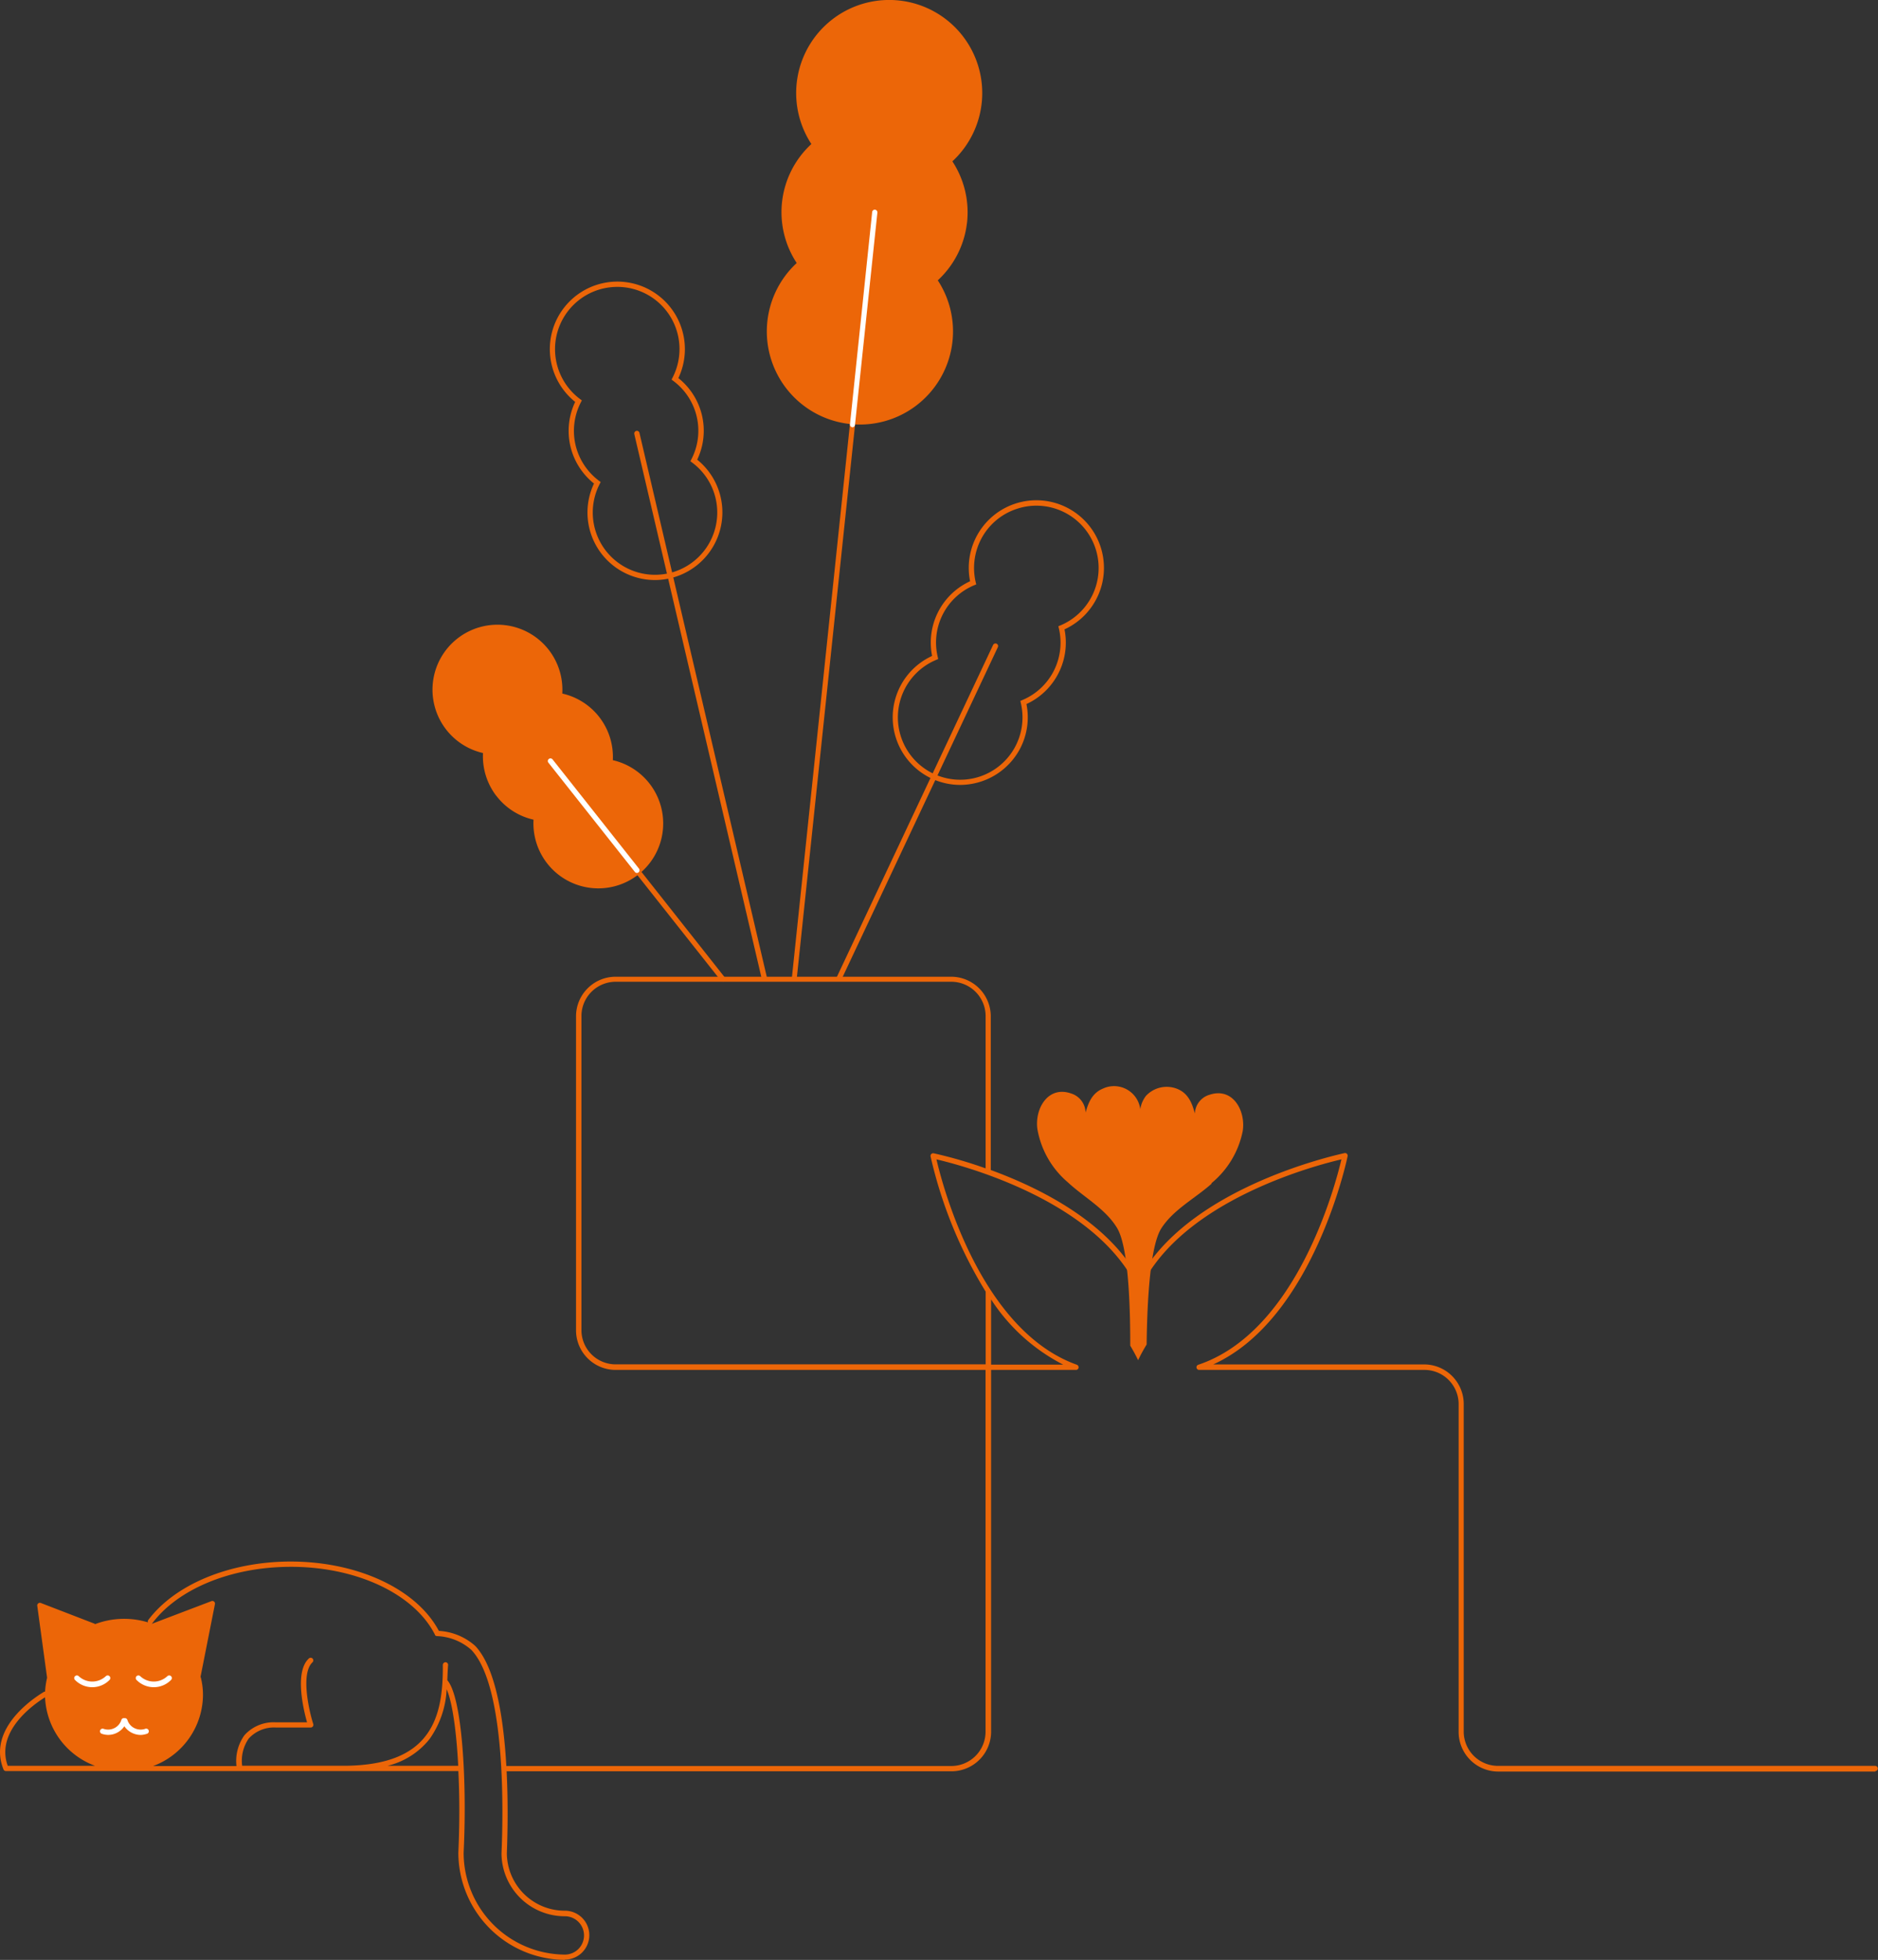<?xml version="1.0" encoding="utf-8"?>
<svg xmlns="http://www.w3.org/2000/svg" viewBox="0 0 284.23 296.49">
  <rect x="0" y="0" width="284.23" height="296.49" fill="#333333" stroke="none"/>
  <defs>
    <style>.cls-1{fill:#ec6608;}.cls-2{fill:#fff;}</style>
  </defs>
  <g id="Layer_2" data-name="Layer 2">
    <g id="Layer_1-2" data-name="Layer 1">
      <path class="cls-1" d="M283.83,268h-57a6,6,0,0,1-6.07-5.89V212.33a5.18,5.18,0,0,0-5.27-5.09h-34a.4.4,0,0,1-.13-.78c14.92-5,20.73-27.11,21.66-31.07-3.76.87-23.87,6.09-30.29,19.21a.41.41,0,0,1-.71,0c-6.42-13.12-26.54-18.34-30.29-19.21.91,3.93,6.63,25.85,21.25,31.07a.42.42,0,0,1,.26.45.4.4,0,0,1-.39.33H150v54.83a6,6,0,0,1-6.06,5.89H76.33a.4.4,0,1,1,0-.8h67.56a5.19,5.19,0,0,0,5.27-5.09V207.24l-55.92,0a6,6,0,0,1-6.06-5.89v-47.7a6,6,0,0,1,6.06-5.89h50.65a6,6,0,0,1,6.06,5.89V177c7.5,2.74,17.83,7.9,22.44,16.52,7.63-14.23,30.86-19,31.1-19.08a.4.4,0,0,1,.47.47c-.05.26-5.13,24.61-20.34,31.5h31.84a6,6,0,0,1,6.07,5.89v49.75a5.19,5.19,0,0,0,5.27,5.09h57a.4.4,0,1,1,0,.8ZM150,206.44h10.91A28.56,28.56,0,0,1,150,196.58Zm-62-5.18a.43.43,0,0,1,0,.05,5.18,5.18,0,0,0,5.26,5.09l55.92,0V195.5a.34.34,0,0,1,0-.1,67.63,67.63,0,0,1-8.34-20.46.4.4,0,0,1,.47-.47,67.08,67.08,0,0,1,7.86,2.28V153.61a5.2,5.2,0,0,0-5.27-5.09H93.24A5.19,5.19,0,0,0,88,153.61v47.6A.43.43,0,0,0,88,201.26Z"/>
      <path class="cls-1" d="M30.08,253.86a12.94,12.94,0,0,1,.36,2.81,11.34,11.34,0,0,1-11.55,11.11A11.1,11.1,0,0,1,7.65,254.13m15.71-7.74,8.89-3.55-2.2,11m-22.34.34L6.17,243.13l8.08,3.1.22.17a12,12,0,0,1,8.84,0c3.39,1.35,6.65,7.48,6.65,7.48"/>
      <path class="cls-1" d="M183.34,179a13.64,13.64,0,0,0,4.74-7.88c.49-3-1.44-6.68-5-5.51a3.08,3.08,0,0,0-2.24,2.89v-.05c-.42-1.58-1-3-2.56-3.68a4.29,4.29,0,0,0-4.83,1,4.35,4.35,0,0,0-.89,3.17h0a4,4,0,0,0-5.63-4.26c-1.61.67-2.19,2.06-2.63,3.63v.05a3.11,3.11,0,0,0-2.19-2.94c-3.53-1.23-5.54,2.36-5.1,5.41a13.6,13.6,0,0,0,4.57,8c2.45,2.29,5.7,4,7.48,6.93,1.93,3.17,2,13.92,2,17.81.43.72.83,1.45,1.19,2.2q.58-1.22,1.29-2.37c.05-3.85.26-14.5,2.22-17.57,1.84-2.87,5.13-4.54,7.62-6.77"/>
      <path class="cls-1" d="M115.67,148.35a.4.4,0,0,1-.39-.31L96,65.67a.41.41,0,0,1,.3-.48.39.39,0,0,1,.48.3l19.29,82.37a.4.4,0,0,1-.29.48Z"/>
      <path class="cls-1" d="M120.2,148.35h0a.4.4,0,0,1-.35-.44L132,32.08a.4.4,0,1,1,.79.08L120.59,148A.39.39,0,0,1,120.2,148.35Z"/>
      <path class="cls-1" d="M127.05,148.28a.47.47,0,0,1-.17,0,.42.42,0,0,1-.2-.54L150.3,97.57a.4.4,0,0,1,.53-.19.39.39,0,0,1,.19.53l-23.61,50.14A.41.41,0,0,1,127.05,148.28Z"/>
      <path class="cls-1" d="M109.4,148.49a.39.39,0,0,1-.31-.15L83,115.38a.4.4,0,0,1,.07-.57.41.41,0,0,1,.56.07l26.08,33a.41.41,0,0,1-.07.56A.38.38,0,0,1,109.4,148.49Z"/>
      <path class="cls-1" d="M145.32,118.74a10.22,10.22,0,0,1-4.25-19.51,10.22,10.22,0,0,1,5.75-11.3,10.23,10.23,0,1,1,14.29,7.28,10.2,10.2,0,0,1-.92,6.65h0a10.21,10.21,0,0,1-4.84,4.65,10.23,10.23,0,0,1-.91,6.64,10.28,10.28,0,0,1-9.12,5.59ZM156.85,76.5a9.2,9.2,0,0,0-2.92.47,9.35,9.35,0,0,0-5.49,4.68,9.47,9.47,0,0,0-.77,6.43l.08.33-.32.13a9.39,9.39,0,0,0-5.51,10.83l.07.33-.31.13a9.43,9.43,0,1,0,12.82,6.53l-.07-.33.31-.13a9.41,9.41,0,0,0,4.74-4.4h0a9.42,9.42,0,0,0,.78-6.43l-.08-.33.31-.13a9.42,9.42,0,0,0-3.64-18.11Z"/>
      <path class="cls-1" d="M99.13,87.75a10.22,10.22,0,0,1-9.23-14.6,10.2,10.2,0,0,1-3.58-5.68h0a10.23,10.23,0,0,1,.73-6.67,10.22,10.22,0,1,1,15.62-3.6,10.17,10.17,0,0,1,2.85,12.34,10.24,10.24,0,0,1-6.39,18.21ZM93.44,43.4a9.8,9.8,0,0,0-2.13.24,9.42,9.42,0,0,0-3.52,16.73l.27.2-.15.3a9.41,9.41,0,0,0-.81,6.42h0a9.47,9.47,0,0,0,3.54,5.43l.27.2-.15.3a9.42,9.42,0,1,0,14-3.24l-.27-.2.15-.3a9.39,9.39,0,0,0-2.73-11.85l-.27-.2.15-.3A9.41,9.41,0,0,0,93.44,43.4Z"/>
      <path class="cls-1" d="M75.1,120.38a9.84,9.84,0,0,1-2-6.46,9.83,9.83,0,1,1,12-9A9.82,9.82,0,0,1,92.75,115a9.82,9.82,0,1,1-12,9,9.78,9.78,0,0,1-5.67-3.66"/>
      <path class="cls-1" d="M146.34,33.84a14.05,14.05,0,0,0-2.2-9.43,14.08,14.08,0,1,0-21.34-2.62,14,14,0,0,0-2.22,18,14.09,14.09,0,1,0,21.35,2.62,14,14,0,0,0,4.41-8.61"/>
      <path class="cls-2" d="M129,64.64h0a.41.41,0,0,1-.36-.44L132,32.08a.4.4,0,0,1,.44-.36.41.41,0,0,1,.35.44l-3.39,32.12A.4.4,0,0,1,129,64.64Z"/>
      <path class="cls-1" d="M85.5,296.49a16.23,16.23,0,0,1-16.13-16.24c.2-4.35.19-8.58,0-12.32H.9a.4.4,0,0,1-.37-.25C-2.21,260.9,6.6,256,6.69,255.92a.35.35,0,0,1,.13,0,12.13,12.13,0,0,1,.3-2.08v0a.24.24,0,0,1,0-.08L5.64,242.93a.39.39,0,0,1,.15-.37.39.39,0,0,1,.39-.06l8.07,3.11a.42.42,0,0,1,.14.09,12.44,12.44,0,0,1,8-.27.41.41,0,0,1,.06-.37c4.06-5.37,12.2-8.75,21.25-8.83H44c10.13,0,19.08,4.18,22.42,10.49A9,9,0,0,1,71.93,249c5.48,5.79,5,25.48,4.78,31.37a8.76,8.76,0,0,0,8.78,8.68,3.7,3.7,0,0,1,0,7.4ZM67.7,254.18c2.24,2.57,3,15.25,2.47,26.09a15.42,15.42,0,0,0,15.32,15.42,2.9,2.9,0,0,0,0-5.8,9.57,9.57,0,0,1-9.59-9.5c.26-5.83.7-25.24-4.56-30.79a8.3,8.3,0,0,0-5.19-2.09H66.1a.44.44,0,0,1-.16-.06.34.34,0,0,1-.12-.12l0-.05c-3.16-6.22-12.05-10.35-22.13-10.25-8.81.08-16.71,3.34-20.62,8.51a.28.28,0,0,1-.1.09l.11,0a.39.39,0,0,1,.11-.06L32,242.22a.37.37,0,0,1,.4.07.39.39,0,0,1,.13.38l-2.18,11a.5.5,0,0,1,.05.13,10.82,10.82,0,0,1,.32,2.66,11.56,11.56,0,0,1-7.56,10.71H35.79A6.7,6.7,0,0,1,37,262.5a5.93,5.93,0,0,1,4.72-1.95h4.75c-.51-1.79-1.94-7.63.27-9.65a.4.4,0,0,1,.56,0,.41.41,0,0,1,0,.57c-1.82,1.67-.54,7.31.11,9.34a.39.39,0,0,1-.06.36.4.4,0,0,1-.32.17H41.75a5.18,5.18,0,0,0-4.1,1.66,5.87,5.87,0,0,0-1,4.12h16c5.68-.12,9.53-1.6,11.77-4.51,1.85-2.4,2.65-5.71,2.6-10.74a.42.42,0,0,1,.4-.41h0a.4.4,0,0,1,.4.4C67.75,252.68,67.73,253.45,67.7,254.18Zm-9.05,12.95h10.7c-.28-5.38-.9-9.63-1.75-11.58A14.17,14.17,0,0,1,65,263.1,11.63,11.63,0,0,1,58.65,267.13Zm-39.9,0a10.94,10.94,0,0,0,11.14-10.71A10.76,10.76,0,0,0,29.6,254a.22.22,0,0,1,0-.08.39.39,0,0,1-.08-.31l2.07-10.33-8,3.09a.4.4,0,0,1-.51.2,11.69,11.69,0,0,0-8.55,0,.42.42,0,0,1-.49-.15l0,0-7.44-2.86L7.9,253.58a.32.32,0,0,1,0,.17.44.44,0,0,1,0,.23,10.44,10.44,0,0,0-.29,2.44A11,11,0,0,0,18.75,267.13Zm-17.58,0H14.38a11.57,11.57,0,0,1-7.56-10.36C5.45,257.61-.76,261.76,1.17,267.13Z"/>
      <path class="cls-2" d="M96.4,132.06a.39.39,0,0,1-.31-.15L83,115.38a.4.4,0,0,1,.07-.57.41.41,0,0,1,.56.07l13.08,16.53a.41.41,0,0,1-.07.56A.38.38,0,0,1,96.4,132.06Z"/>
      <path class="cls-2" d="M21.28,262.46a3,3,0,0,1-1.3-.31,3,3,0,0,1-1.16-1,3,3,0,0,1-1.15,1,2.9,2.9,0,0,1-2.22.15.4.4,0,1,1,.26-.75,2.12,2.12,0,0,0,1.6-.12,2.07,2.07,0,0,0,1.06-1.24.38.38,0,0,1,.45-.26.4.4,0,0,1,.46.26,2.07,2.07,0,0,0,1.06,1.24,2.12,2.12,0,0,0,1.6.12.4.4,0,1,1,.25.75A2.91,2.91,0,0,1,21.28,262.46Zm2-7.22a3.65,3.65,0,0,1-2.62-1.1.4.4,0,0,1,0-.56.4.4,0,0,1,.57,0,3,3,0,0,0,4.09,0,.4.4,0,0,1,.57,0,.39.39,0,0,1,0,.56A3.65,3.65,0,0,1,23.31,255.24Zm-9.32,0a3.65,3.65,0,0,1-2.61-1.1.39.39,0,0,1,0-.56.4.4,0,0,1,.57,0,3,3,0,0,0,4.09,0,.4.4,0,0,1,.57,0,.4.4,0,0,1,0,.56A3.65,3.65,0,0,1,14,255.24Z"/>
    </g>
  </g>
</svg>